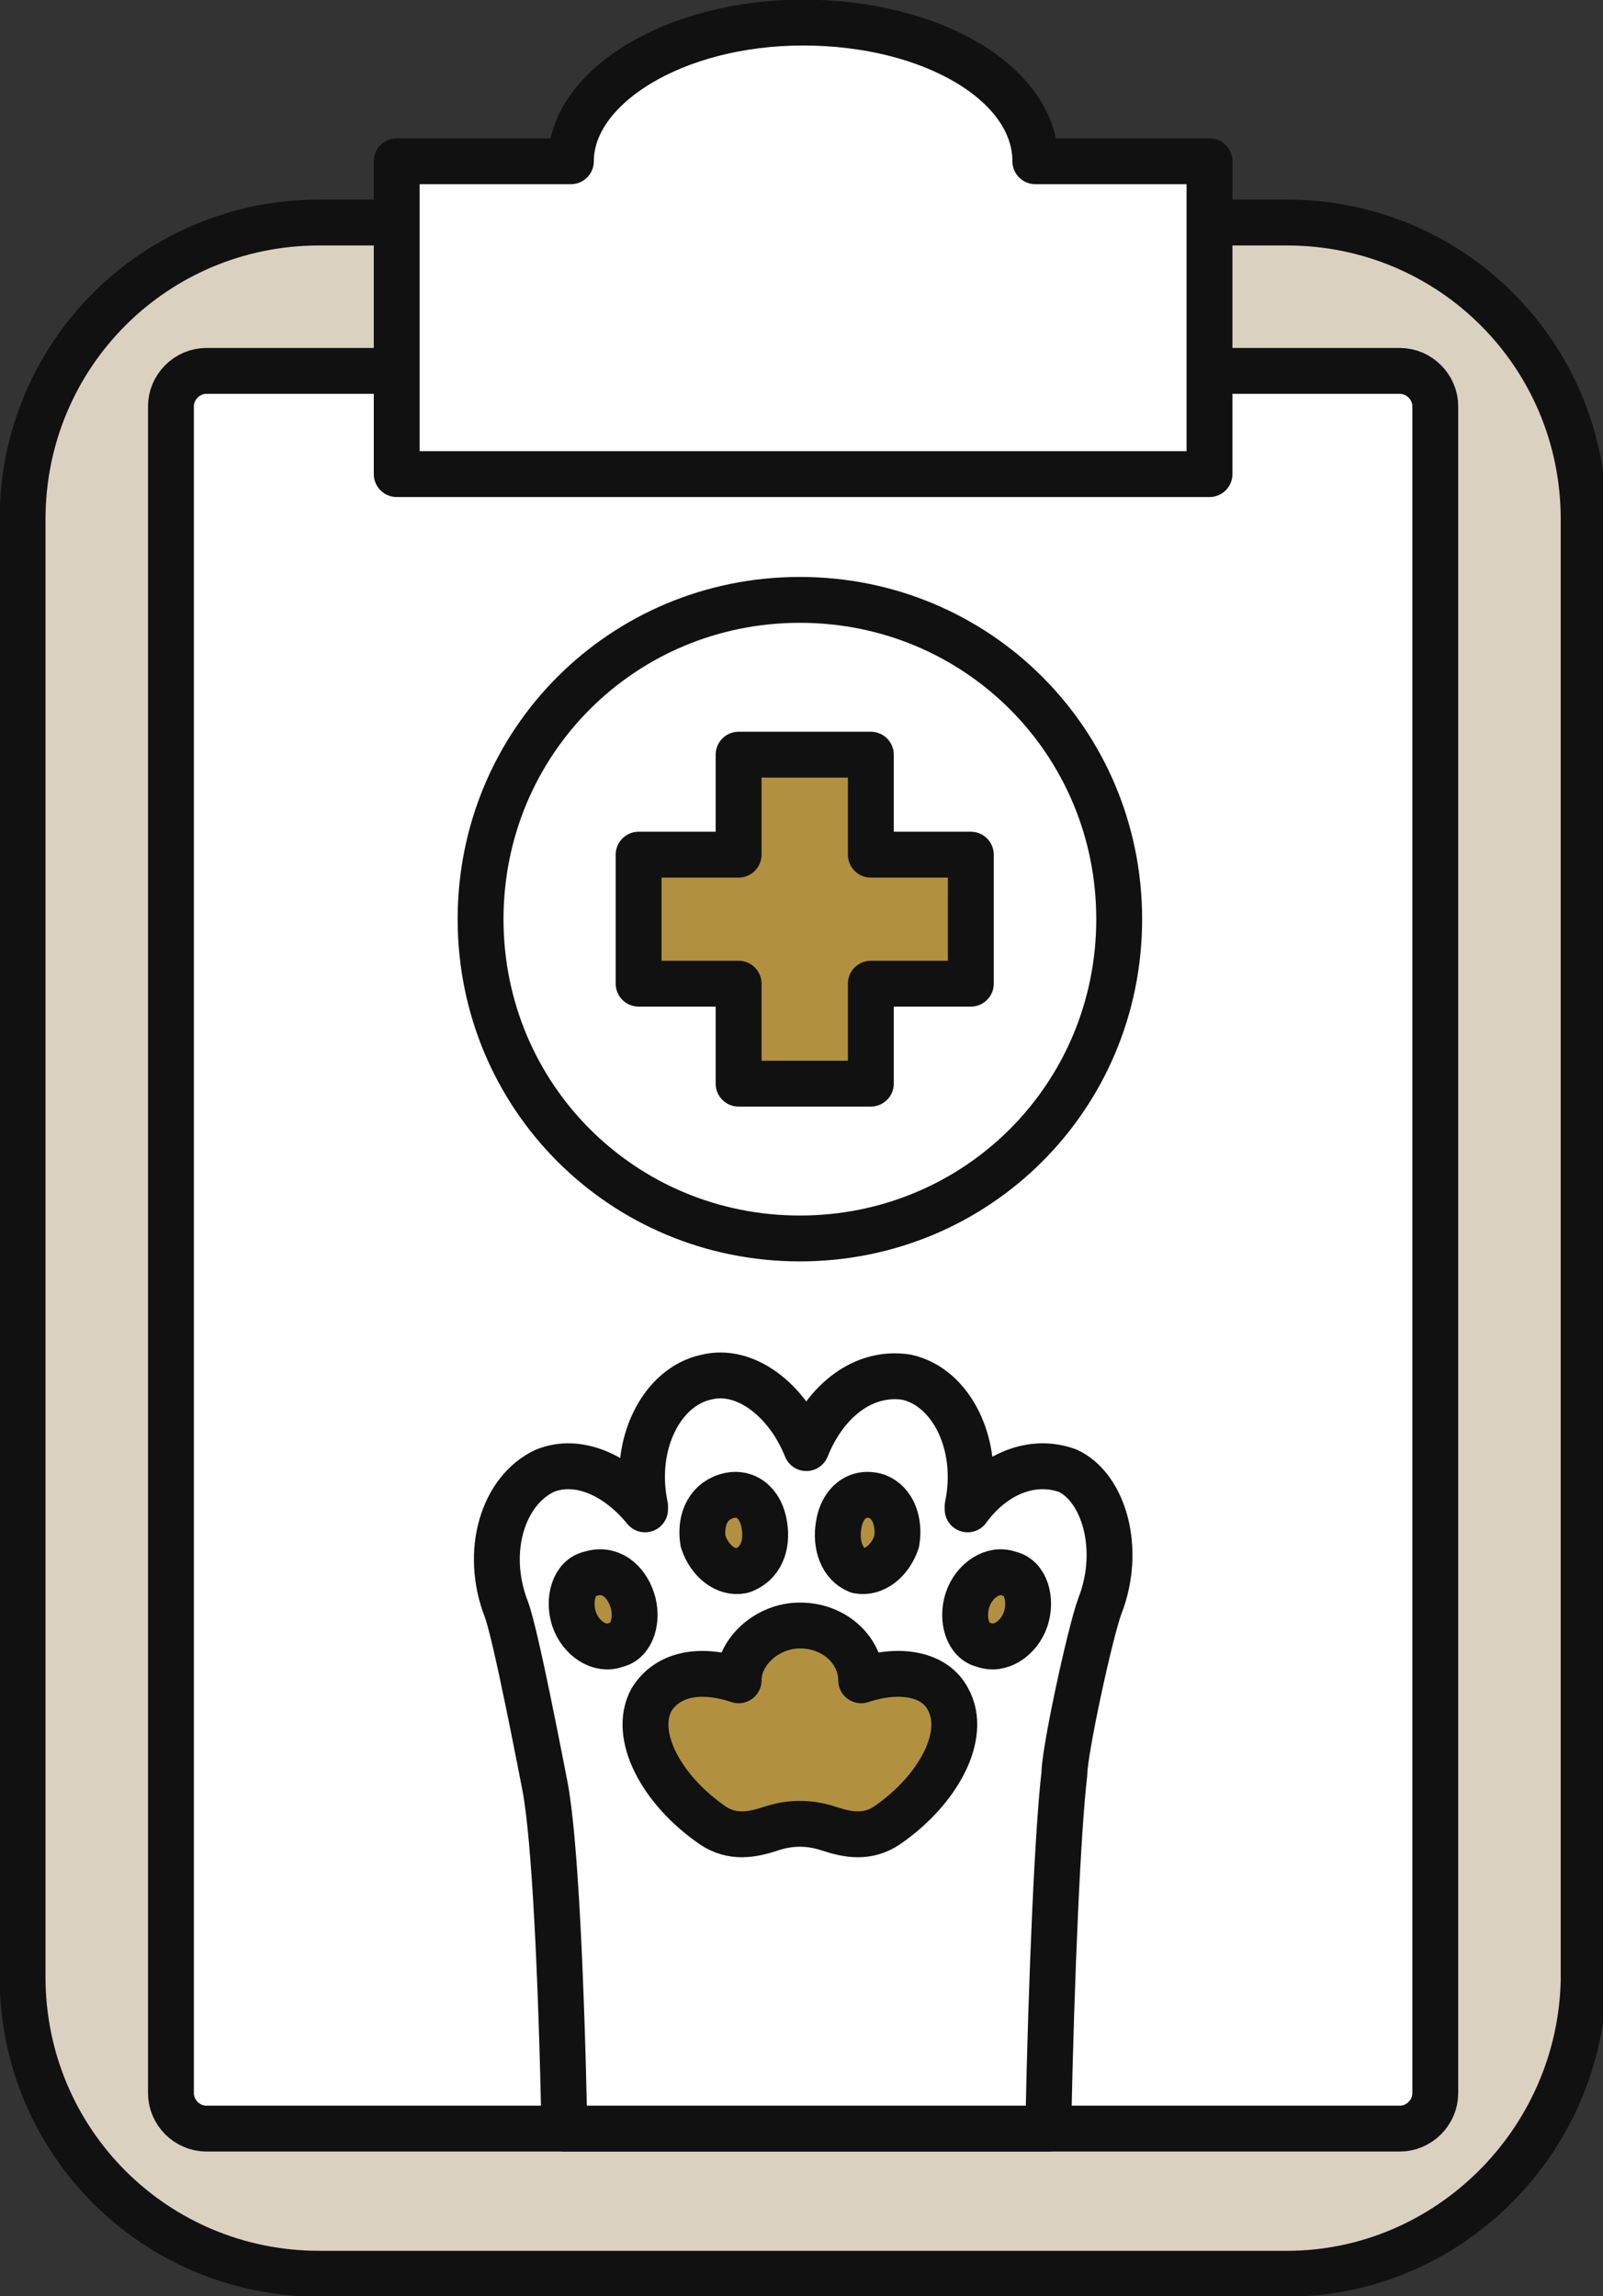 <?xml version="1.0" encoding="utf-8"?>
<!-- Generator: Adobe Illustrator 23.0.3, SVG Export Plug-In . SVG Version: 6.00 Build 0)  -->
<svg version="1.1" id="레이어_1" xmlns="http://www.w3.org/2000/svg" xmlns:xlink="http://www.w3.org/1999/xlink" x="0px"
	 y="0px" viewBox="0 0 49.7 71.2" style="enable-background:new 0 0 49.7 71.2;" xml:space="preserve">
<rect x="0" y="0" width="49.7" height="71.2" fill="#333333" stroke="none"/>
<style type="text/css">
	.st0{clip-path:url(#SVGID_2_);fill:#DBD1C1;}
	.st1{clip-path:url(#SVGID_2_);fill:none;stroke:#111111;stroke-width:1.422;stroke-linejoin:round;stroke-miterlimit:10;}
	.st2{clip-path:url(#SVGID_2_);fill:#FFFFFF;}
	
		.st3{clip-path:url(#SVGID_2_);fill:none;stroke:#111111;stroke-width:1.422;stroke-linecap:round;stroke-linejoin:round;stroke-miterlimit:10;}
	.st4{clip-path:url(#SVGID_2_);fill:#B19040;}
</style>
<g>
	<defs>
		<rect id="SVGID_1_" y="0" width="49.7" height="71.2"/>
	</defs>
	<clipPath id="SVGID_2_">
		<use xlink:href="#SVGID_1_"  style="overflow:visible;"/>
	</clipPath>
	<path class="st0" d="M39.9,70.5h-30c-5.1,0-9.2-4.1-9.2-9.2V16.1c0-5.1,4.1-9.2,9.2-9.2h30c5.1,0,9.2,4.1,9.2,9.2v45.3
		C49,66.4,44.9,70.5,39.9,70.5"/>
	<path class="st1" d="M39.9,70.5h-30c-5.1,0-9.2-4.1-9.2-9.2V16.1c0-5.1,4.1-9.2,9.2-9.2h30c5.1,0,9.2,4.1,9.2,9.2v45.3
		C49,66.4,44.9,70.5,39.9,70.5z"/>
	<path class="st2" d="M44.5,12.6v52.3c0,0.6-0.5,1.1-1.1,1.1h-37c-0.6,0-1.1-0.5-1.1-1.1V12.6c0-0.6,0.5-1.1,1.1-1.1h37
		C44,11.5,44.5,12,44.5,12.6"/>
	<path class="st3" d="M44.5,12.6v52.3c0,0.6-0.5,1.1-1.1,1.1h-37c-0.6,0-1.1-0.5-1.1-1.1V12.6c0-0.6,0.5-1.1,1.1-1.1h37
		C44,11.5,44.5,12,44.5,12.6z"/>
	<path class="st2" d="M32.1,5c0-2.4-3.2-4.3-7.2-4.3S17.7,2.7,17.7,5h-5.4v9.7h25.2V5H32.1z"/>
	<path class="st3" d="M32.1,5c0-2.4-3.2-4.3-7.2-4.3S17.7,2.7,17.7,5h-5.4v9.7h25.2V5H32.1z"/>
	<path class="st2" d="M34.1,49.8C33.8,50.6,33,54.3,33,55c-0.2,1.7-0.4,6.1-0.5,11h-15c-0.1-4.8-0.3-9-0.6-10.6
		c-0.1-0.5-0.9-4.7-1.2-5.5c-0.7-1.8-0.1-3.7,1.2-4.3c1-0.4,2.2,0.1,3.1,1.2c0,0,0-0.1,0-0.1c-0.4-1.9,0.5-3.7,1.9-4
		c1.2-0.3,2.5,0.7,3.1,2.2c0.6-1.5,1.8-2.4,3.1-2.2c1.4,0.3,2.3,2.1,1.9,4c0,0,0,0.1,0,0.1c0.8-1.1,2-1.6,3.1-1.2
		C34.2,46.1,34.8,48,34.1,49.8"/>
	<path class="st3" d="M34.1,49.8C33.8,50.6,33,54.3,33,55c-0.2,1.7-0.4,6.1-0.5,11h-15c-0.1-4.8-0.3-9-0.6-10.6
		c-0.1-0.5-0.9-4.7-1.2-5.5c-0.7-1.8-0.1-3.7,1.2-4.3c1-0.4,2.2,0.1,3.1,1.2c0,0,0-0.1,0-0.1c-0.4-1.9,0.5-3.7,1.9-4
		c1.2-0.3,2.5,0.7,3.1,2.2c0.6-1.5,1.8-2.4,3.1-2.2c1.4,0.3,2.3,2.1,1.9,4c0,0,0,0.1,0,0.1c0.8-1.1,2-1.6,3.1-1.2
		C34.2,46.1,34.8,48,34.1,49.8z"/>
	<path class="st4" d="M29.4,52.7c-0.4-0.8-1.5-1-2.7-0.6c0,0,0,0,0,0c0-0.9-0.8-1.7-1.9-1.7c-1,0-1.9,0.8-1.9,1.7c0,0,0,0,0,0
		c-1.2-0.4-2.2-0.2-2.7,0.6c-0.6,1.1,0.3,2.8,1.9,3.9c0.6,0.4,1.2,0.3,1.8,0.1c0.6-0.2,1.2-0.2,1.8,0c0.6,0.2,1.2,0.3,1.8-0.1
		C29.1,55.5,30,53.8,29.4,52.7"/>
	<path class="st1" d="M29.4,52.7c-0.4-0.8-1.5-1-2.7-0.6c0,0,0,0,0,0c0-0.9-0.8-1.7-1.9-1.7c-1,0-1.9,0.8-1.9,1.7c0,0,0,0,0,0
		c-1.2-0.4-2.2-0.2-2.7,0.6c-0.6,1.1,0.3,2.8,1.9,3.9c0.6,0.4,1.2,0.3,1.8,0.1c0.6-0.2,1.2-0.2,1.8,0c0.6,0.2,1.2,0.3,1.8-0.1
		C29.1,55.5,30,53.8,29.4,52.7z"/>
	<path class="st4" d="M19.6,49.6c0.2,0.6,0,1.3-0.5,1.4c-0.5,0.2-1.1-0.2-1.3-0.8c-0.2-0.6,0-1.3,0.5-1.4
		C18.9,48.6,19.4,49,19.6,49.6"/>
	<path class="st1" d="M19.6,49.6c0.2,0.6,0,1.3-0.5,1.4c-0.5,0.2-1.1-0.2-1.3-0.8c-0.2-0.6,0-1.3,0.5-1.4
		C18.9,48.6,19.4,49,19.6,49.6z"/>
	<path class="st4" d="M23.7,47.3c0.1,0.6-0.1,1.2-0.7,1.4c-0.5,0.1-1-0.3-1.2-0.9c-0.1-0.6,0.1-1.2,0.7-1.4
		C23.1,46.2,23.6,46.6,23.7,47.3"/>
	<path class="st1" d="M23.7,47.3c0.1,0.6-0.1,1.2-0.7,1.4c-0.5,0.1-1-0.3-1.2-0.9c-0.1-0.6,0.1-1.2,0.7-1.4
		C23.1,46.2,23.6,46.6,23.7,47.3z"/>
	<path class="st4" d="M30,49.6c-0.2,0.6,0,1.3,0.5,1.4c0.5,0.2,1.1-0.2,1.3-0.8c0.2-0.6,0-1.3-0.5-1.4C30.8,48.6,30.2,49,30,49.6"/>
	<path class="st1" d="M30,49.6c-0.2,0.6,0,1.3,0.5,1.4c0.5,0.2,1.1-0.2,1.3-0.8c0.2-0.6,0-1.3-0.5-1.4C30.8,48.6,30.2,49,30,49.6z"
		/>
	<path class="st4" d="M26,47.3c-0.1,0.6,0.1,1.2,0.6,1.4c0.5,0.1,1-0.3,1.2-0.9c0.1-0.6-0.1-1.2-0.6-1.4
		C26.6,46.2,26.1,46.6,26,47.3"/>
	<path class="st1" d="M26,47.3c-0.1,0.6,0.1,1.2,0.6,1.4c0.5,0.1,1-0.3,1.2-0.9c0.1-0.6-0.1-1.2-0.6-1.4
		C26.6,46.2,26.1,46.6,26,47.3z"/>
	<path class="st2" d="M34.7,28.5c0,5.5-4.4,9.9-9.9,9.9c-5.5,0-9.9-4.4-9.9-9.9s4.4-9.9,9.9-9.9C30.3,18.6,34.7,23,34.7,28.5"/>
	<path class="st1" d="M34.7,28.5c0,5.5-4.4,9.9-9.9,9.9c-5.5,0-9.9-4.4-9.9-9.9s4.4-9.9,9.9-9.9C30.3,18.6,34.7,23,34.7,28.5z"/>
	<polygon class="st4" points="30.1,26.5 27,26.5 27,23.4 22.9,23.4 22.9,26.5 19.8,26.5 19.8,30.5 22.9,30.5 22.9,33.6 27,33.6 
		27,30.5 30.1,30.5 	"/>
	<polygon class="st1" points="30.1,26.5 27,26.5 27,23.4 22.9,23.4 22.9,26.5 19.8,26.5 19.8,30.5 22.9,30.5 22.9,33.6 27,33.6 
		27,30.5 30.1,30.5 	"/>
</g>
</svg>
